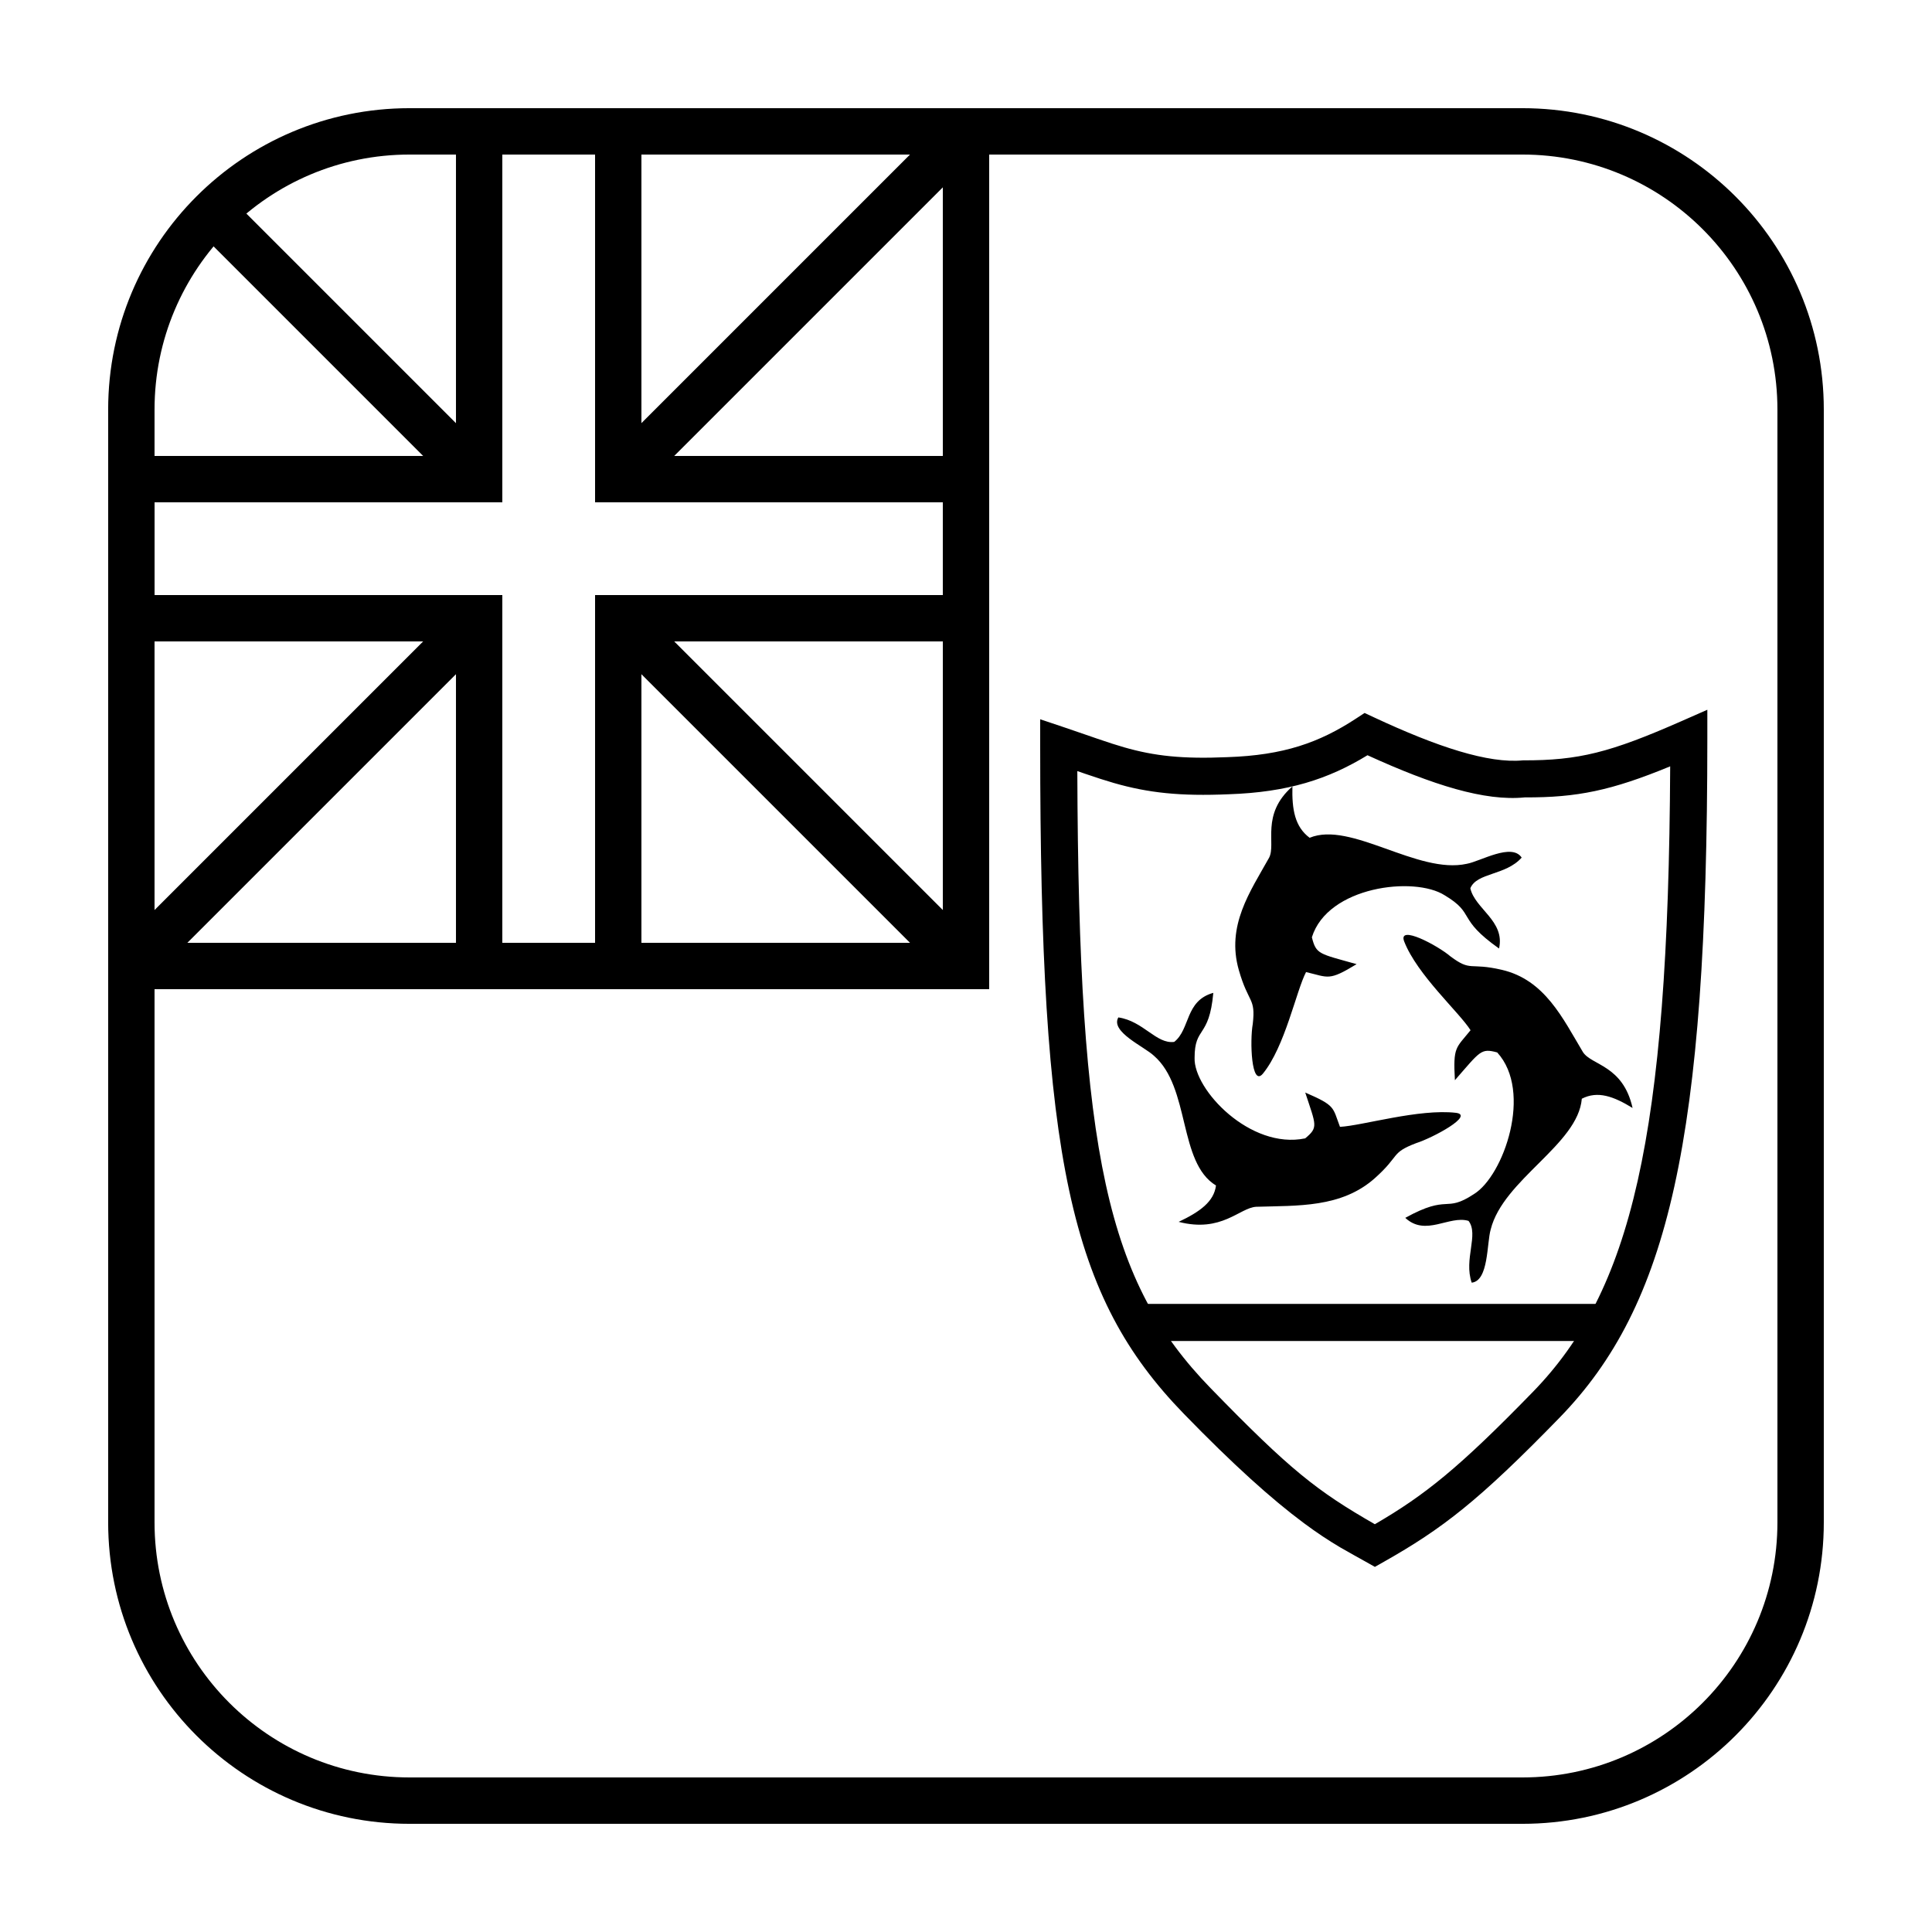 <?xml version="1.0" encoding="UTF-8"?>
<!-- Uploaded to: ICON Repo, www.svgrepo.com, Generator: ICON Repo Mixer Tools -->
<svg fill="#000000" width="800px" height="800px" version="1.1" viewBox="144 144 512 512" xmlns="http://www.w3.org/2000/svg">
 <g>
  <path d="m252.54 172.67h294.91c44.113 0 79.875 35.762 79.875 79.875v294.91c0 44.113-35.762 79.875-79.875 79.875h-294.91c-44.113 0-79.875-35.762-79.875-79.875v-294.91c0-44.113 35.762-79.875 79.875-79.875zm0 12.289c-37.328 0-67.586 30.258-67.586 67.586v294.91c0 37.328 30.258 67.586 67.586 67.586h294.91c37.328 0 67.586-30.258 67.586-67.586v-294.91c0-37.328-30.258-67.586-67.586-67.586z"/>
  <path d="m393.86 172.67h12.285v233.47h-233.47v-12.285h221.19z"/>
  <path d="m393.86 277.12h-92.16v-92.16h-24.578v92.16h-92.16v24.578h92.16v92.16h24.578v-92.16h92.16zm-79.875-12.285h92.16v49.148h-92.16v92.16h-49.148v-92.16h-92.164v-49.148h92.164v-92.164h49.148z"/>
  <path d="m312.18 275.32-8.691-8.691 92.16-92.16 8.691 8.691z"/>
  <path d="m303.49 312.18 8.691-8.691 92.16 92.16-8.691 8.691z"/>
  <path d="m275.32 266.63-8.691 8.691-67.582-67.586 8.688-8.688z"/>
  <path d="m266.63 303.49 8.691 8.691-92.16 92.16-8.691-8.691z"/>
  <path d="m419.66 341.45v-6.836l6.481 2.176c2.176 0.73 9.305 3.199 8.516 2.926 3.016 1.035 5.144 1.727 7.219 2.32 8.102 2.332 15.508 3.129 27.41 2.617 14.875-0.5 24.32-3.84 34.055-10.211l2.289-1.5 2.481 1.16c16.785 7.84 30.34 12.297 39.508 11.398 14.75 0.043 23.074-2.066 41.949-10.371l6.894-3.035v7.535c0 106.44-10.262 150.37-39.172 180.08-21.422 22.02-31.027 29.398-46.516 38.164l-2.418 1.367-2.422-1.367c0.469 0.262-4.957-2.734-6.789-3.816-3.125-1.852-6.18-3.871-9.582-6.398-8.574-6.363-18.801-15.566-31.824-28.977-30.219-31.113-38.078-67.363-38.078-177.23zm45.129 170.39c21.094 21.715 28.18 27.273 43.559 36.098 13.297-7.731 22.289-14.926 41.895-35.078 25.984-26.707 35.906-67.125 36.371-165.77-15.562 6.418-24.668 8.289-38.52 8.227-10.617 1.066-24.371-3.254-41.695-11.172-10.41 6.363-21.145 9.816-36.738 10.34-12.883 0.555-21.344-0.355-30.504-2.992-2.262-0.652-4.531-1.387-7.691-2.469 0.297 0.102-0.617-0.215-1.965-0.68 0.32 102.06 8.012 135.41 35.289 163.5z"/>
  <path d="m446.08 499.38v-9.832h123.65v9.832z"/>
  <path d="m516.11 393.46c3.461 8.906 14.551 18.738 17.602 23.559-3.883 4.82-4.656 4.293-4.148 13.246 6.75-7.727 6.871-8.531 11.211-7.359 9.508 10.383 1.703 32.684-6.156 37.531-7.856 5.172-6.43-0.18-18.207 6.305 5.398 5.051 11.656-0.742 16.766 0.805 2.781 3.609-1.32 10.18 0.84 16.371 4.519-0.477 3.977-10.457 5.027-14.078 3.301-13.258 23.145-22.504 24.152-34.668 4.184-2.148 8.363-0.672 13.453 2.453-2.535-11.395-10.914-11.27-13.164-14.828-5.348-8.941-10.086-19.145-21.508-21.789-8.668-2.012-8.02 0.602-13.578-3.543-3.457-2.949-13.969-8.523-12.289-4.004zm-37.453 35.098c5.914-7.219 8.844-21.953 11.461-26.953 6.047 1.445 5.984 2.402 13.398-2.094-9.961-2.805-10.711-2.555-11.855-7.121 4.184-13.508 27.148-16.262 35.191-11.129 8.32 4.984 3.031 6.062 14.41 14.105 1.656-7.293-6.402-10.512-7.609-15.961 1.715-4.203 9.371-3.344 13.605-8.133-2.644-3.988-10.926 1-14.543 1.645-12.992 2.887-30.734-11.418-41.652-6.894-3.91-2.926-4.715-7.481-4.559-13.617-8.504 7.477-4.246 15.219-6.184 18.906-5.012 8.988-11.398 17.98-8.012 29.793 2.574 8.969 4.492 7.191 3.691 14.223-0.812 4.543-0.383 16.824 2.656 13.23zm51.203 10.355c-9.785-1.141-24.777 3.394-30.75 3.715-1.984-5.199-1.078-5.586-9.211-9.094 2.879 8.75 3.516 9.199-0.008 12.145-14.562 3.031-29.59-12.934-29.312-21.312-0.004-8.516 3.859-5.039 4.961-17.25-7.527 2.09-6.059 9.602-10.355 12.996-4.758 0.637-8.152-5.5-14.812-6.488-2.184 3.805 6.863 7.738 9.426 10.156 9.707 8.422 6.383 28.266 16.449 34.387-0.527 4.269-4.227 6.953-9.891 9.637 11.434 2.965 16.148-3.762 20.559-3.996 10.906-0.348 22.562 0.34 31.453-7.598 6.75-6.027 4.09-6.652 10.918-9.262 4.57-1.465 15.5-7.398 10.574-8.035z"/>
 </g>
</svg>
